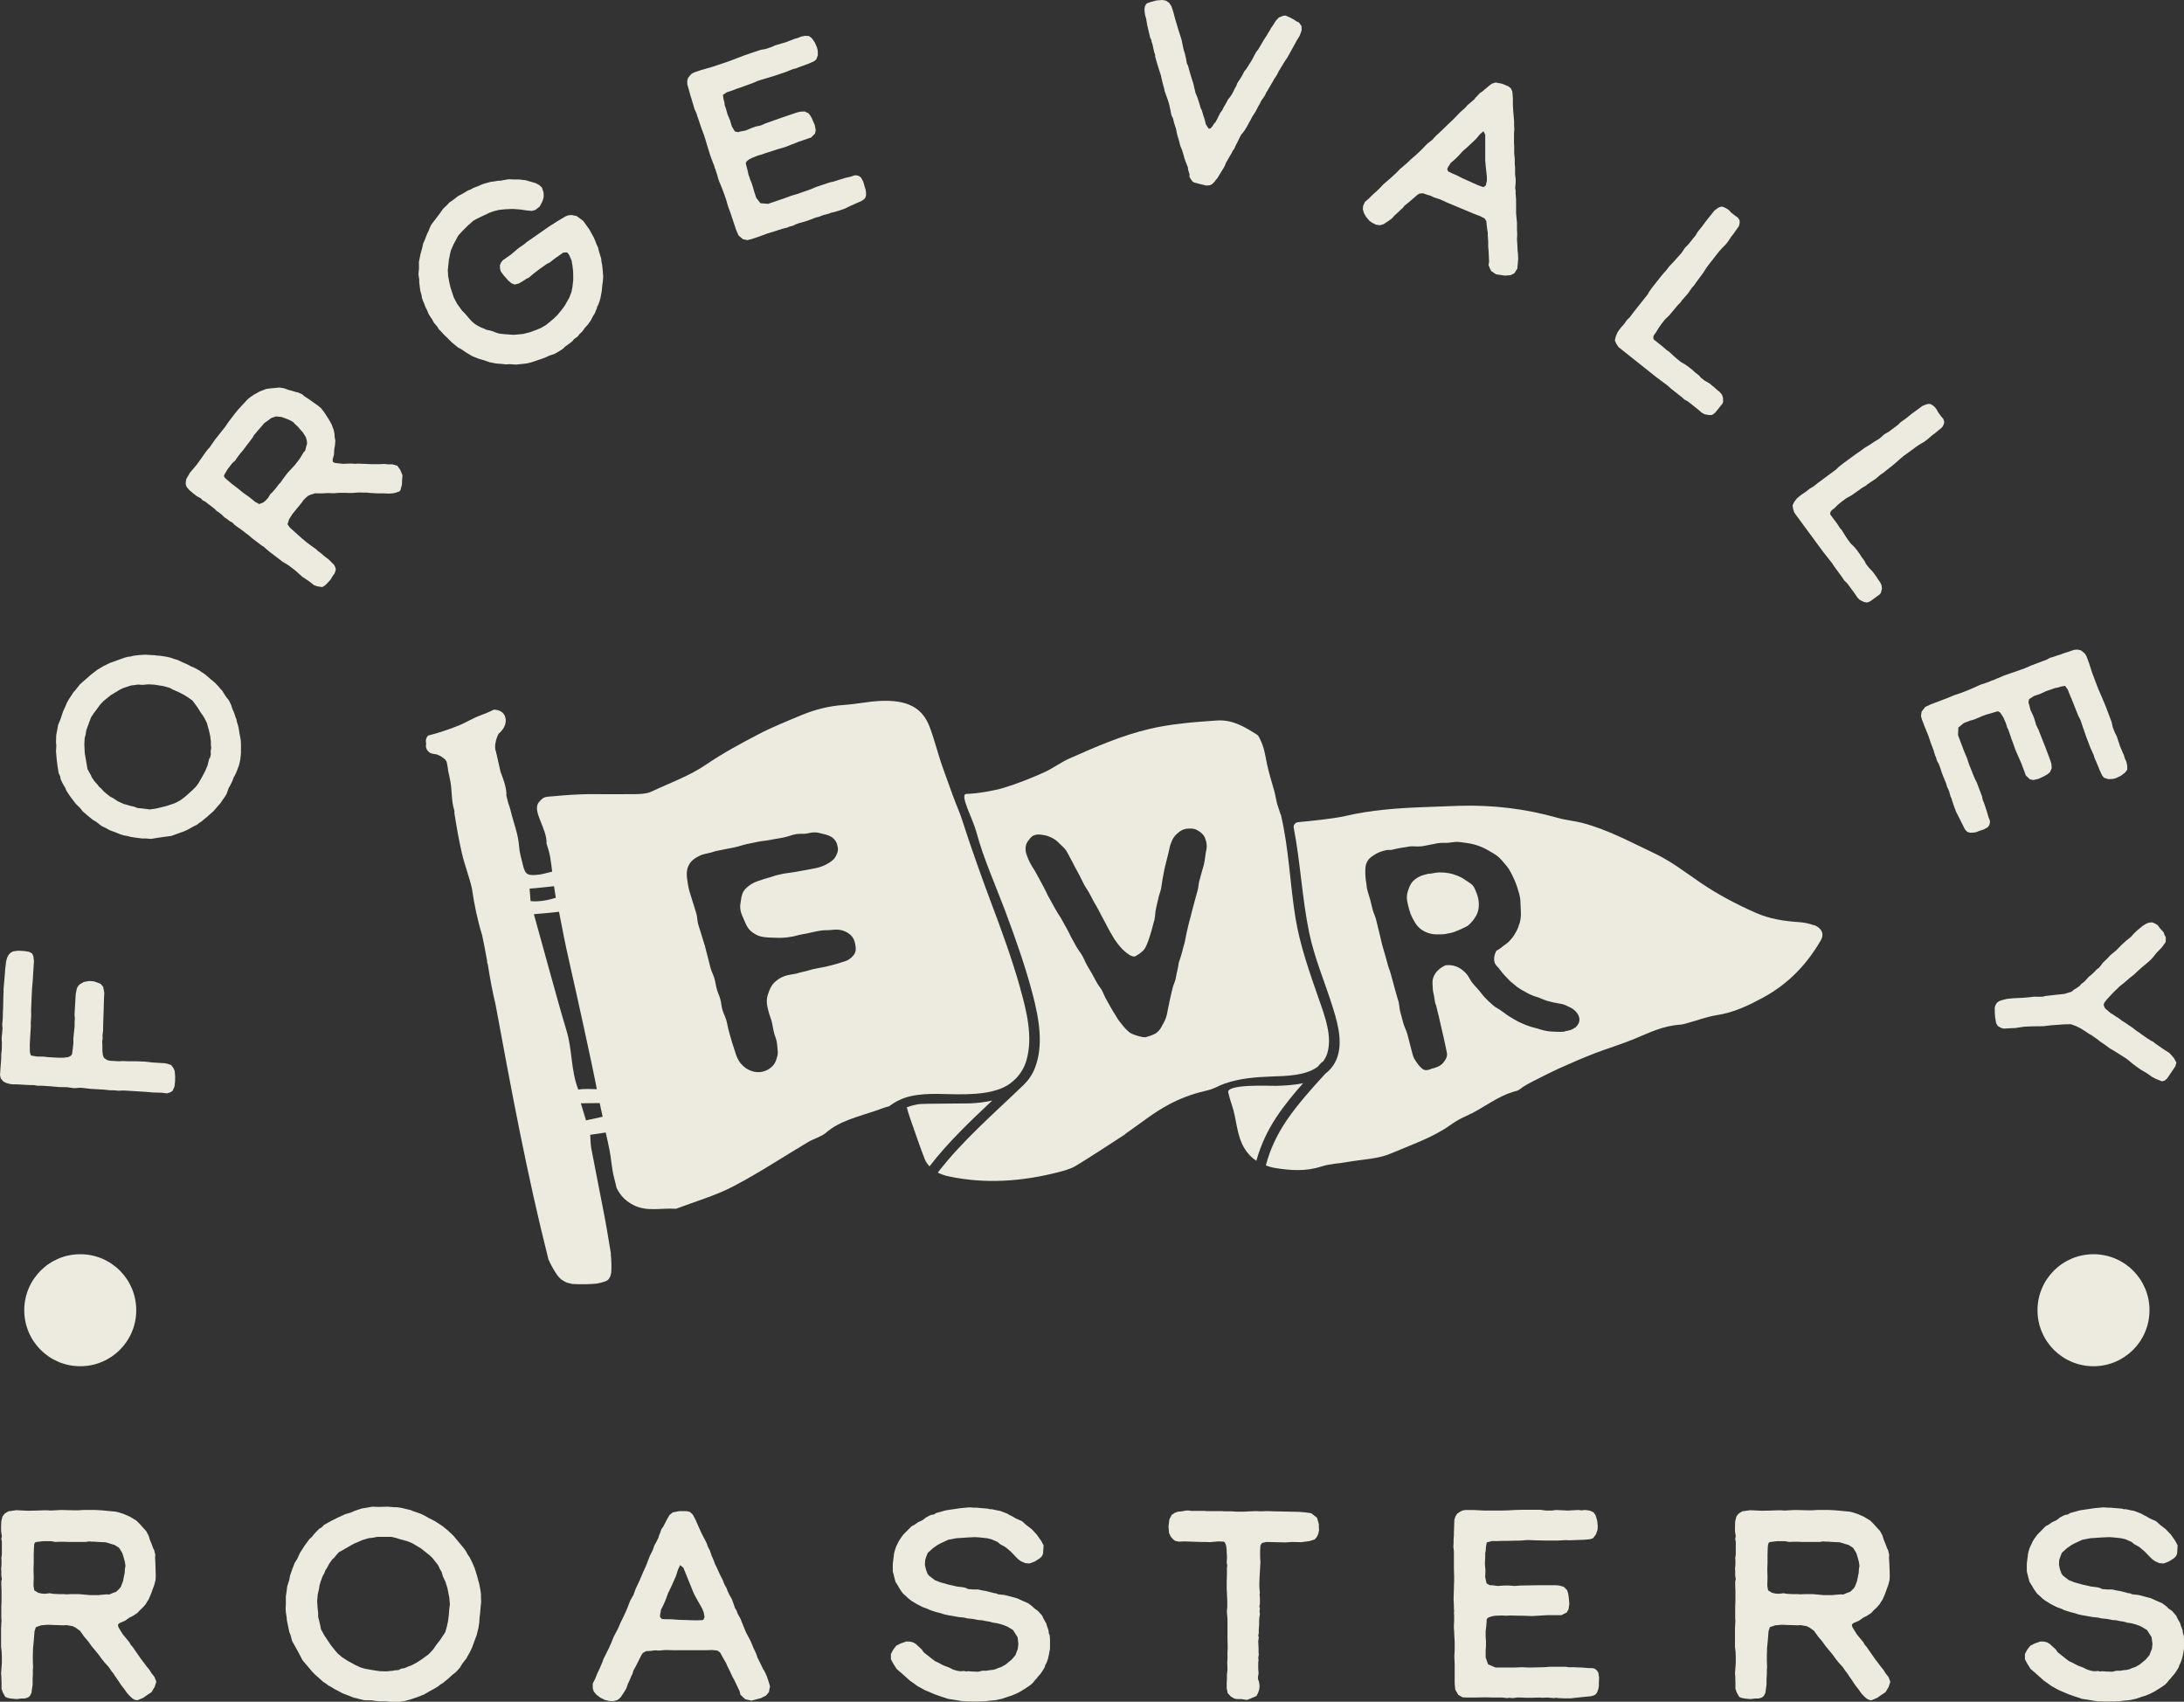 <svg viewBox="0 0 198.12 154.35" version="1.1" xmlns="http://www.w3.org/2000/svg" id="Layer_1">
  
  <rect x="0" y="0" width="198.12" height="154.35" fill="#333333" stroke="none"/>
  
  <defs>
    <style>
      .st0 {
        fill: #edebe0;
      }
    </style>
  </defs>
  <polygon points="15.83 98.55 15.65 98.95 15.46 99.07 15.16 99.17 14.64 99.11 13.88 99.09 13.18 99.03 11.21 98.91 10.73 98.93 10.3 98.89 9.99 98.89 9.42 98.83 8.2 98.76 7.33 98.66 6.71 98.7 6.08 98.61 5.38 98.6 4.59 98.53 3.85 98.48 3.39 98.48 3.08 98.42 2.74 98.42 1.49 98.35 1.13 98.35 .86 98.31 .57 98.23 .31 98.1 .07 97.81 0 97.51 .04 96.95 .11 96 .11 95.71 .16 95.19 .17 94.62 .15 94.14 .2 93.65 .23 93.24 .2 92.92 .25 92.4 .26 91.9 .28 91.52 .31 90.23 .33 89.89 .32 89.75 .44 88.36 .47 87.9 .56 87.18 .65 86.85 .8 86.58 .97 86.41 1.2 86.29 1.66 86.23 2.2 86.26 2.63 86.33 2.91 86.48 3.03 86.74 3.08 87.19 2.96 89.07 2.91 89.63 2.88 90.2 2.82 91.62 2.83 92.12 2.79 92.8 2.8 93.05 2.7 94.72 2.71 95.43 2.8 95.73 3.34 95.83 4 95.84 4.27 95.88 5.31 95.94 5.74 95.94 6.2 95.88 6.43 95.76 6.53 95.63 6.6 95.15 6.66 94.57 6.65 94.23 6.77 93.06 6.77 92.67 6.79 92.33 6.76 92.06 6.87 90.14 6.97 89.67 7.05 89.49 7.21 89.3 7.59 89.07 8.07 88.98 8.52 89.01 9.12 89.23 9.36 89.51 9.46 90.04 9.43 90.63 9.42 91.06 9.36 92.87 9.35 93.5 9.3 93.88 9.31 94.2 9.27 94.49 9.29 94.88 9.29 95.33 9.33 95.7 9.43 95.95 9.72 96.15 9.96 96.21 10.75 96.26 11.18 96.24 11.61 96.26 11.86 96.26 12.41 96.26 13.15 96.29 13.85 96.37 14.98 96.44 15.23 96.5 15.52 96.6 15.73 96.87 15.85 97.15 15.89 97.65 15.88 98.1 15.83 98.55" class="st0"></polygon>
  <path d="M21.23,70.42l-.13.36-.14.31-.22.4-.19.53-.22.35-.14.19-.16.25-.29.33-.38.44-.39.34-.18.17-.23.18-.25.22-.22.14-.2.16-.39.2-.45.25-.32.15-1.19.43-.68.09-.56.08-.59.1-.51-.04h-.32s-.55-.07-.55-.07l-.46-.07-.26-.07-.38-.07-.31-.09-.35-.15-.62-.23-.38-.21-.37-.18-.47-.37-.32-.19-.43-.35-.48-.41-.23-.3-.39-.38-.49-.64-.36-.54-.11-.28-.14-.22-.16-.3-.13-.29-.02-.2-.15-.32-.11-.69-.07-.6-.06-.7.03-.49-.03-.32.02-.64.11-.56.06-.36.21-.5.25-.75.23-.5.09-.23.2-.36.26-.39.16-.25.15-.16.22-.28.21-.26.26-.24.32-.27.4-.36.6-.46.53-.32.59-.29.83-.3.53-.19.27-.07.3-.04.27-.07.45-.05.57-.04.47.03.38.02.21.03.31.02.57.09.36.08.3.11.35.1.35.17.54.24.32.17.33.14.4.22.23.16.33.22.44.38.41.34.33.34.2.24.17.18.15.25.14.22.15.2.12.14.1.18.15.32.11.35.12.26.07.2.08.25.09.22.05.26.07.2.08.32.08.51.11.57.02.42v.77s-.06.59-.06.59l-.1.47-.23.62-.22.47ZM19.03,68.79l.08-.28.02-.14-.02-.13v-.1s.05-.29.05-.29l-.03-.32v-.29s-.06-.48-.06-.48l-.12-.53-.2-.7-.23-.44-.09-.15-.19-.26-.29-.47-.48-.66-.42-.3-.37-.23-.45-.23-.56-.25-.28-.15-.57-.16-.82-.13-.54-.03-.52.05-.4-.03-.28.04-.4.05-.41.14-.25.08-.32.15-.84.51-.65.53-.32.34-.29.4-.11.15-.19.25-.22.33-.43,1.17-.05.34-.1.4-.03.54.04.81.25,1.44.16.3.15.25.06.17.27.39.29.32.11.16.2.17.22.25.29.25.3.23.28.15.43.28.52.24.26.07.3.09.36.08.32.12.11.02.26.02.41.05.34.05.56-.08.95-.23.66-.22.22-.09.42-.23.43-.33.14-.12.07-.07.35-.31.38-.37.24-.32.32-.56.3-.57.21-.5.16-.64Z" class="st0"></path>
  <path d="M36.16,44.59l-.25.1-.24.05-.37.03-.47-.02h-.29s-.31,0-.31,0l-.33-.02-.36-.02-.26-.03h-.29s-.44-.01-.44-.01l-.54.04h-.4s-.36-.01-.36-.01h-.47s-.53.04-.53.04l-.47-.02-.56.03h-.39s-.23-.01-.23-.01l-.19.06-.26.08-.23.11-.19.17-.21.21-.11.17-.89,1.09-.29.46-.15.46.22.31.46.41.39.35.2.18.45.38.36.27.52.37.13.13.34.26.29.25.38.29.23.23.26.26.11.23.04.17-.03.15-.08.22-.16.22-.21.35-.34.37-.19.17-.21.13-.41-.06-.32-.1-.43-.33-.45-.31-.19-.12-.66-.59-.43-.33-.37-.26-.32-.18-1.22-.93-.33-.28-.2-.18-.16-.09-.83-.63-.33-.28-.7-.54-.39-.27-.25-.19-.15-.17-.24-.13-.36-.27-.14-.08-.09-.1-.17-.16-.32-.25-.09-.04-.24-.24-.86-.66-.21-.1-.15-.17-.38-.21-.32-.25-.35-.29-.25-.3-.08-.23v-.18s.04-.28.04-.28l.33-.58.64-.76.46-.64.3-.43.22-.29.17-.18.22-.32.3-.43.72-.9.18-.23.24-.36.63-.83.33-.4.83-.9.22-.18.35-.24.5-.28.61-.24.44-.06.27-.02.49-.05.43.07.36.13.4.11.32.1.2.04.19.09.17.07.2.18.25.16.45.31.57.41.26.22.11.15.16.2.14.22.26.4.28.5.08.23.1.25.07.36.02.3.06.33-.04.46-.06.3-.02.47-.13.5.03.19.1.05.09.04.26.03.48.05.5-.02h.35s.23.02.23.02l.27-.02,1.19.05h.4s.45,0,.45,0l.35-.02.34.04h.4s.42.12.42.12l.1.13.18.25.2.49-.03.38-.02.47-.14.52-.17.15ZM27.2,41.59l.11-.18.13-.21.09-.16.16-.17.05-.22.04-.17.07-.2v-.18s-.04-.22-.04-.22l-.06-.22-.27-.43-.32-.36-.13-.16-.25-.23-.19-.2-.3-.17-.39-.16-.36-.13-.51-.05-.43.15-.26.2-.37.26-.28.33-.22.26-.14.15-.12.16-.17.18-.13.24-.92,1.21-.21.24-.22.29-.23.34-.26.23-.43.56-.28.47-.05.14.08.15.22.2.45.38.58.44.4.33.59.42.53.43.36.19.37-.15.23-.19.2-.22.21-.35.19-.17.32-.38.29-.38.1-.09.29-.41.37-.49.65-.7.47-.61Z" class="st0"></path>
  <polygon points="50.64 31.91 50.28 32.11 49.85 32.25 49.41 32.45 49.19 32.53 48.83 32.65 48.21 32.86 47.75 32.97 46.82 33.07 46.25 33.03 45.87 33.05 45.54 33.01 44.98 32.97 44.43 32.86 43.98 32.7 43.43 32.54 42.85 32.31 42.28 31.97 41.84 31.67 41.57 31.53 41.33 31.34 40.97 31.04 40.71 30.78 40.53 30.6 40.25 30.33 39.96 30.01 39.81 29.87 39.67 29.63 39.36 29.27 39.19 28.95 39.08 28.8 38.88 28.48 38.74 28.13 38.58 27.82 38.47 27.51 38.37 27.29 38.27 26.99 38.24 26.76 38.18 26.56 38.13 26.4 38.08 26.02 38.03 25.61 38.03 25.36 37.96 24.88 38.01 24.32 38 23.77 38.14 23.06 38.32 22.41 38.38 22.11 38.55 21.72 38.74 21.22 38.87 20.96 38.99 20.66 39.11 20.4 39.26 20.19 39.51 19.87 39.87 19.4 40.2 18.93 40.55 18.6 40.75 18.38 41.18 18.08 41.53 17.8 42 17.55 42.48 17.26 42.64 17.21 42.94 17.05 43.37 16.88 43.69 16.74 43.92 16.66 44.49 16.5 44.87 16.45 45.14 16.4 45.39 16.39 46.12 16.26 46.67 16.28 47.11 16.28 47.44 16.32 47.65 16.34 48.07 16.46 48.59 16.61 48.91 16.78 49.16 17.01 49.31 17.46 49.32 17.87 49.21 18.26 48.96 18.73 48.57 19.04 48.25 19.13 47.8 19.09 47.18 19 46.51 18.95 45.84 18.98 45.25 19.04 44.82 19.15 44.46 19.27 43.3 19.82 42.92 20.03 42.84 20.11 42.46 20.44 41.91 20.99 41.57 21.37 41.39 21.7 41.13 22.19 40.91 22.7 40.82 23.05 40.77 23.33 40.72 23.56 40.62 24.52 40.64 24.75 40.65 25.03 40.76 25.61 40.87 26.09 40.99 26.45 41.15 26.95 41.45 27.53 41.9 28.16 42.18 28.44 42.53 28.85 42.79 29.14 43.07 29.38 43.36 29.56 43.63 29.7 43.89 29.8 44.15 29.92 44.43 29.97 44.68 30.04 45.03 30.18 45.3 30.26 45.75 30.31 46.6 30.37 47.46 30.29 48.12 30.12 48.71 29.9 49.09 29.74 49.54 29.47 50.22 28.91 50.55 28.59 50.94 28.12 51.21 27.76 51.63 27.02 51.84 26.49 51.93 26.03 52 25.4 52 25.04 51.99 24.63 51.94 24.17 51.86 23.67 51.72 23.32 51.59 23.06 51.44 22.89 51.1 22.91 50.34 23.44 49.84 23.83 49.63 23.92 48.94 24.41 48.4 24.82 48.19 25 47.95 25.2 47.76 25.28 47.48 25.47 47.07 25.71 46.69 25.81 46.39 25.69 46.11 25.45 45.7 24.99 45.43 24.62 45.36 24.37 45.35 24.04 45.46 23.8 45.61 23.61 46.36 23.08 47.02 22.52 47.58 22.13 47.8 21.94 48.21 21.66 49.53 20.74 49.88 20.5 50.65 20.01 51.33 19.61 51.56 19.53 51.84 19.5 52.32 19.6 52.91 20.04 53.46 20.81 53.86 21.53 54.03 21.93 54.1 22.14 54.24 22.42 54.38 22.96 54.54 23.46 54.56 23.72 54.63 24.06 54.67 24.47 54.69 24.73 54.72 25.08 54.69 25.51 54.64 25.83 54.59 26.39 54.47 27.03 54.39 27.31 54.29 27.6 54.17 27.83 54.13 28 53.93 28.47 53.82 28.63 53.59 29.07 53.31 29.46 53.07 29.72 52.88 29.99 52.76 30.13 52.6 30.27 52.38 30.54 52.07 30.76 51.94 30.93 51.6 31.2 51.25 31.45 51.06 31.64 50.64 31.91" class="st0"></polygon>
  <polygon points="75.56 19.26 75.4 19.29 75.22 19.37 74.71 19.5 74.29 19.66 74 19.73 73.41 19.96 72.96 20.11 72.54 20.22 72.2 20.34 71.91 20.48 71.56 20.57 71.46 20.63 70.97 20.75 70.33 20.96 69.61 21.18 68.85 21.46 68.16 21.69 67.81 21.78 67.4 21.7 67 21.36 66.78 20.86 66.27 19.33 66.03 18.67 65.89 18.17 65.66 17.51 65.51 17.11 65.33 16.66 65.24 16.46 65.14 16.16 65.05 15.83 64.88 15.31 64.84 15.25 64.8 15.05 64.69 14.8 64.62 14.61 64.43 14.1 64.15 13.19 63.97 12.58 63.85 12.22 63.62 11.6 63.15 10.21 62.99 9.86 62.91 9.57 62.83 9.31 62.71 8.9 62.63 8.66 62.52 8.25 62.35 7.66 62.34 7.35 62.41 7.07 62.6 6.84 62.74 6.69 62.96 6.57 63.58 6.36 64.5 6.1 65.92 5.63 66.51 5.41 66.95 5.24 67.61 4.99 69.01 4.52 69.5 4.43 69.97 4.27 70.3 4.12 70.91 3.94 71.26 3.84 72.11 3.51 72.35 3.45 72.67 3.32 73.02 3.25 73.39 3.27 73.65 3.47 73.92 3.86 74.11 4.3 74.18 4.58 74.19 5.01 74.05 5.39 73.84 5.56 73.36 5.77 72.6 6.05 72.15 6.22 71.95 6.26 71.28 6.53 70.27 6.87 69.45 7.12 68.95 7.27 68.73 7.34 68.32 7.52 67.19 7.93 66.8 8.06 66.34 8.24 65.93 8.37 65.58 8.61 65.63 8.97 65.73 9.35 65.73 9.51 65.86 9.88 66 10.38 66.22 10.9 66.39 11.47 66.66 11.92 66.97 11.99 67.14 11.93 67.63 11.84 68.18 11.61 68.54 11.48 69.01 11.38 69.47 11.18 71.09 10.61 72.27 10.21 72.6 10.13 73 10.11 73.35 10.28 73.51 10.49 73.63 10.69 73.7 10.86 73.91 11.34 74 11.81 73.93 12.12 73.58 12.47 72.44 12.86 71.22 13.34 70.52 13.54 70.29 13.62 69.4 13.9 69.15 14 68.75 14.11 68.25 14.31 68 14.43 67.75 14.61 67.65 14.79 67.72 15.1 67.81 15.43 67.89 15.81 68.05 16.28 68.18 16.6 68.31 17 68.41 17.36 68.6 17.94 68.98 18.43 69.67 18.49 71.17 17.98 71.76 17.76 72.37 17.58 73.59 17.15 74.03 16.96 75.32 16.53 75.59 16.48 75.99 16.35 76.67 16.14 77.22 16.01 77.5 15.91 77.68 15.9 77.92 15.96 78.11 16.11 78.31 16.48 78.44 16.94 78.52 17.19 78.56 17.45 78.56 17.73 78.49 17.95 78.37 18.08 78.17 18.22 77.13 18.68 76.6 18.94 76 19.14 75.56 19.26" class="st0"></polygon>
  <polygon points="108.8 16.68 108.34 16.56 108.19 16.47 108.05 16.29 107.9 16.04 107.91 15.82 107.78 15.39 107.76 15.18 107.69 15.01 107.47 14.44 107.31 13.87 107.23 13.61 107.07 13.23 106.95 12.75 106.79 12.23 106.69 11.72 106.5 11.12 106.41 10.75 106.26 10.43 106.18 10.01 106.12 9.75 106.08 9.54 105.97 9.16 105.65 8.26 105.61 8.05 105.51 7.69 105.44 7.41 105.35 7.03 105.32 6.87 105.19 6.47 104.98 5.8 104.85 5.35 104.79 5.14 104.79 4.98 104.7 4.72 104.63 4.41 104.54 3.99 104.46 3.77 104.45 3.64 104.34 3.42 104.21 2.88 104.06 2.24 103.97 1.68 103.87 1.35 103.84 1.12 103.82 .84 103.86 .57 103.97 .38 104.05 .3 104.39 .18 104.91 .04 105.46 0 105.77 .06 106.06 .26 106.26 .56 106.34 .79 106.44 1.1 106.59 1.67 106.85 2.55 107.19 3.62 107.29 4.13 107.39 4.58 107.46 4.77 107.58 5.26 107.67 5.77 107.77 5.95 107.83 6.18 107.95 6.61 108.1 7.11 108.25 7.56 108.32 7.89 108.38 8.12 108.45 8.43 108.63 8.86 108.81 9.43 108.92 9.81 109.03 10.03 109.14 10.41 109.29 10.88 109.39 11.28 109.55 11.53 109.66 11.68 109.8 11.65 109.96 11.49 110.1 11.26 110.27 11.07 110.45 10.73 110.69 10.24 110.88 9.99 110.98 9.77 111.18 9.43 111.33 9.16 111.39 9.03 111.55 8.84 111.75 8.55 111.9 8.27 112.02 8.01 112.14 7.82 112.24 7.54 112.52 7.12 112.72 6.78 112.87 6.48 113.06 6.25 113.23 5.98 113.38 5.74 113.55 5.47 113.7 5.19 113.79 5.02 113.94 4.74 114.16 4.45 114.36 4.11 114.62 3.66 114.91 3.22 115.08 2.92 115.19 2.76 115.29 2.56 115.48 2.29 115.73 1.89 116.02 1.58 116.41 1.43 116.62 1.41 116.98 1.57 117.33 1.75 117.68 1.98 117.82 2.02 118.07 2.37 118.07 2.75 118.03 2.89 117.89 3.26 117.63 3.68 117.48 3.96 117.07 4.7 116.8 5.19 116.57 5.53 116.18 6.16 116 6.46 115.85 6.76 115.71 6.99 115.6 7.14 115.5 7.33 115.21 7.82 114.96 8.25 114.87 8.39 114.74 8.67 114.58 8.9 114.46 9.07 114.35 9.26 114.28 9.41 114.14 9.65 113.9 10.12 113.65 10.5 113.5 10.77 113.4 10.97 113.32 11.09 113.23 11.27 113.08 11.54 112.88 11.86 112.55 12.28 112.25 12.9 112.06 13.26 111.99 13.46 111.83 13.67 111.73 13.88 111.59 14.11 111.42 14.41 111.21 14.77 111.11 15.03 110.99 15.25 110.74 15.65 110.45 16.14 110.26 16.36 110.17 16.49 109.97 16.69 109.77 16.8 109.42 16.83 108.8 16.68" class="st0"></polygon>
  <path d="M124.48,20.21l-.25-.18-.3-.35-.2-.35-.1-.34.02-.29.16-.38.35-.3.26-.26.2-.19.23-.2.37-.36.26-.28.73-.63.4-.37.39-.4.6-.51.41-.39.27-.23.28-.25.31-.29.61-.63.43-.33.36-.39.55-.51.65-.63.36-.34.64-.66.43-.38.24-.27.33-.28.27-.23.11-.15.17-.17.23-.25.23-.15.23-.2.22-.18.15-.13.25-.19.34-.11.57.11.57.23.24.18.14.3.03.33.02.3v.57s.03.55.03.55l.08.94v.39s.02.33.02.33l-.03.43v.45s0,.33,0,.33l.02.35v.62s.05.55.05.55v.44s.03.31.03.31v.27s0,.37,0,.37l.05.41v.39s-.04.41-.04.41l.04.26v.32s.04.46.04.46v.49s0,.76,0,.76l.08.87v.59l.02.37v.22s-.02.31-.02.31l.04.61.02.48.03.21.02.48-.04.5-.04.4-.27.42-.34.17-.51.04-.81-.12-.44-.3-.12-.24-.12-.3.05-.3-.02-.48-.03-.58-.03-.28v-.5s-.04-.58-.04-.58v-.22s-.05-.31-.05-.31l-.05-.41-.03-.33-.15-.23-.4-.21-.53-.2-2.44-1.02-.68-.31-.56-.18-.28-.14-.37-.11-.34-.12-.33.03-.2.14-.77.66-.36.29-.16.2-.19.17-.25.24-.32.29-.24.27-.35.25-.41.27-.31.09-.37-.05-.34-.17ZM134.53,16.95h.03s.07,0,.07,0l.16-.15.09-.4v-.37s-.11-1.01-.11-1.01l-.04-.48v-.78s0-.47,0-.47v-.44s0-.64,0-.64l-.16-.31-.31.27-.38.45-.69.65-.51.45-.4.44-.32.31-.38.33-.09.16-.12.17-.09.21.09.21.35.17.38.16.57.29,1.38.62.49.18Z" class="st0"></path>
  <polygon points="146.62 31.18 146.49 30.87 146.57 30.53 146.73 30.14 147.01 29.75 147.34 29.38 147.6 29.01 147.85 28.77 148.2 28.3 149.48 26.69 149.6 26.46 149.89 26.06 150.76 24.96 151.18 24.48 151.44 24.14 151.79 23.78 152.12 23.41 152.52 22.97 152.85 22.48 153.18 22.14 153.83 21.33 153.99 21.05 154.4 20.54 154.74 20.08 155.51 19.11 155.81 18.88 155.96 18.8 156.15 18.74 156.33 18.77 156.58 18.89 156.83 19.05 157.03 19.27 157.37 19.54 157.66 19.75 157.8 19.97 157.82 20.16 157.78 20.39 157.72 20.55 157.51 20.84 157.25 21.21 157.04 21.48 156.76 21.9 156.54 22.18 156.22 22.5 155.96 22.79 155.08 23.91 154.78 24.31 154.55 24.68 154.31 25.01 153.91 25.55 153.62 25.96 153.5 26.07 153.36 26.28 153.11 26.63 152.83 26.95 152.7 27.11 152.56 27.25 152.48 27.39 152.16 27.72 151.9 28.04 151.41 28.62 151.04 28.97 150.72 29.38 150.5 29.69 150.21 30.16 150.1 30.3 149.99 30.48 149.98 30.7 150.04 30.81 150.82 31.43 151.2 31.76 151.37 31.87 151.54 32.02 151.81 32.27 152.15 32.57 152.52 32.86 152.84 33.04 153.19 33.29 153.51 33.54 153.76 33.77 154.12 34.05 154.3 34.26 154.62 34.51 155.09 34.79 155.51 35.13 155.76 35.36 156.01 35.56 156.2 35.79 156.3 36.07 156.31 36.46 156.25 36.61 155.61 37.41 155.43 37.56 155.28 37.64 155.04 37.65 154.62 37.57 154.34 37.41 154.05 37.15 153.13 36.42 152.79 36.23 152.57 36.03 151.56 35.23 151.31 35 150.24 34.2 146.82 31.48 146.62 31.18" class="st0"></polygon>
  <polygon points="162.66 46.16 162.61 45.83 162.77 45.51 163.03 45.18 163.4 44.88 163.82 44.6 164.17 44.32 164.47 44.15 164.93 43.79 166.59 42.56 166.76 42.38 167.15 42.07 168.28 41.24 168.8 40.88 169.15 40.62 169.57 40.37 169.99 40.09 170.49 39.78 170.94 39.39 171.35 39.15 172.18 38.53 172.41 38.3 172.94 37.92 173.38 37.56 174.39 36.82 174.73 36.68 174.9 36.64 175.09 36.64 175.26 36.72 175.48 36.89 175.67 37.12 175.81 37.38 176.06 37.73 176.29 38 176.37 38.26 176.34 38.45 176.24 38.66 176.14 38.79 175.86 39.02 175.51 39.31 175.24 39.51 174.86 39.84 174.57 40.06 174.18 40.29 173.86 40.5 172.71 41.34 172.32 41.66 172 41.95 171.69 42.21 171.16 42.63 170.77 42.94 170.63 43.02 170.44 43.18 170.11 43.46 169.75 43.69 169.58 43.81 169.41 43.92 169.29 44.03 168.9 44.26 168.57 44.5 167.94 44.94 167.5 45.18 167.08 45.49 166.78 45.73 166.39 46.11 166.24 46.22 166.09 46.36 166.02 46.57 166.05 46.69 166.65 47.49 166.92 47.91 167.06 48.06 167.18 48.25 167.37 48.56 167.62 48.94 167.91 49.32 168.17 49.57 168.45 49.9 168.69 50.23 168.87 50.52 169.14 50.88 169.26 51.13 169.51 51.46 169.88 51.85 170.2 52.29 170.39 52.58 170.57 52.83 170.69 53.11 170.72 53.4 170.62 53.78 170.52 53.91 169.7 54.51 169.5 54.61 169.33 54.65 169.09 54.6 168.7 54.41 168.48 54.18 168.27 53.86 167.57 52.91 167.29 52.64 167.13 52.39 166.37 51.35 166.18 51.06 165.36 50.02 162.77 46.5 162.66 46.16" class="st0"></polygon>
  <polygon points="177.08 72.6 177.04 72.44 176.95 72.26 176.81 71.76 176.62 71.34 176.54 71.06 176.3 70.47 176.13 70.03 176 69.62 175.87 69.28 175.71 69 175.61 68.65 175.55 68.55 175.41 68.07 175.17 67.44 174.93 66.73 174.62 65.97 174.36 65.3 174.26 64.95 174.32 64.54 174.65 64.12 175.14 63.89 176.64 63.32 177.29 63.05 177.78 62.89 178.44 62.64 178.84 62.47 179.27 62.28 179.48 62.18 179.77 62.06 180.1 61.96 180.61 61.77 180.66 61.73 180.86 61.68 181.11 61.56 181.3 61.49 181.8 61.27 182.7 60.96 183.3 60.75 183.66 60.62 184.26 60.36 185.64 59.84 185.98 59.66 186.27 59.58 186.52 59.49 186.93 59.36 187.16 59.27 187.57 59.14 188.15 58.94 188.46 58.92 188.75 58.98 188.99 59.16 189.14 59.3 189.27 59.51 189.5 60.13 189.79 61.03 190.32 62.43 190.57 63.01 190.76 63.45 191.03 64.1 191.55 65.48 191.66 65.97 191.84 66.43 192.01 66.76 192.21 67.36 192.32 67.7 192.68 68.53 192.75 68.78 192.89 69.08 192.97 69.44 192.97 69.81 192.78 70.07 192.4 70.36 191.97 70.57 191.69 70.65 191.26 70.67 190.88 70.55 190.7 70.35 190.48 69.88 190.17 69.12 189.98 68.69 189.93 68.49 189.63 67.83 189.25 66.83 188.97 66.02 188.8 65.52 188.73 65.31 188.52 64.9 188.08 63.79 187.93 63.41 187.73 62.95 187.58 62.55 187.33 62.21 186.97 62.27 186.6 62.38 186.44 62.4 186.08 62.53 185.58 62.7 185.07 62.94 184.51 63.13 184.06 63.42 184.01 63.73 184.07 63.9 184.19 64.39 184.44 64.92 184.57 65.28 184.7 65.74 184.92 66.19 185.55 67.79 185.99 68.96 186.09 69.28 186.12 69.68 185.96 70.04 185.76 70.21 185.56 70.33 185.4 70.42 184.93 70.64 184.46 70.75 184.15 70.69 183.78 70.35 183.36 69.23 182.83 68.02 182.59 67.34 182.5 67.11 182.2 66.23 182.08 65.98 181.96 65.59 181.74 65.09 181.6 64.86 181.42 64.61 181.23 64.51 180.93 64.6 180.6 64.7 180.23 64.8 179.76 64.97 179.45 65.11 179.05 65.27 178.7 65.37 178.13 65.59 177.65 65.99 177.62 66.68 178.18 68.16 178.43 68.75 178.63 69.35 179.11 70.55 179.32 70.97 179.8 72.24 179.85 72.52 180.01 72.92 180.23 73.58 180.39 74.13 180.5 74.4 180.52 74.59 180.46 74.83 180.32 75.03 179.96 75.23 179.51 75.38 179.26 75.48 179.01 75.52 178.72 75.53 178.5 75.47 178.36 75.36 178.22 75.17 177.71 74.15 177.44 73.62 177.22 73.03 177.08 72.6" class="st0"></polygon>
  <polygon points="180.95 91.41 180.98 91.27 181.04 91.13 181.16 90.94 181.35 90.81 181.55 90.73 181.82 90.66 182.06 90.6 182.69 90.54 183.55 90.5 184.1 90.45 184.52 90.4 184.98 90.41 185.32 90.4 185.54 90.34 186.24 90.26 187.27 90.15 187.92 89.95 188.13 89.77 188.32 89.66 188.65 89.43 188.81 89.24 189.09 89.03 189.38 88.71 189.51 88.57 189.72 88.41 190.02 88.12 190.21 87.92 190.42 87.77 190.63 87.5 190.77 87.31 191.11 86.99 191.46 86.62 191.74 86.39 191.98 86.19 192.46 85.7 192.9 85.3 193.29 84.99 193.6 84.65 193.94 84.33 194.11 84.2 194.37 83.98 194.71 83.77 194.96 83.68 195.25 83.66 195.53 83.79 195.75 83.93 195.9 84.15 196.28 84.57 196.34 84.77 196.47 85.01 196.46 85.44 196.11 85.93 195.63 86.42 195.28 86.86 195.07 87.08 194.71 87.4 194.37 87.68 193.92 88.08 193.58 88.4 193.14 88.75 192.88 88.98 192.58 89.23 192.26 89.48 192.18 89.56 192.12 89.63 191.9 89.83 191.63 90.1 191.4 90.35 191.13 90.64 190.9 90.93 190.83 91.14 190.89 91.32 190.97 91.47 191.46 91.89 191.67 92.01 191.89 92.17 192.13 92.31 192.29 92.43 192.49 92.58 192.75 92.74 193.04 92.94 193.28 93.1 193.5 93.25 193.62 93.35 193.83 93.51 194.12 93.7 194.27 93.82 194.51 93.98 194.77 94.17 194.94 94.27 195.11 94.39 195.25 94.45 195.32 94.49 195.52 94.65 195.78 94.83 195.97 94.96 196.19 95.12 196.53 95.34 196.76 95.48 196.91 95.63 197.21 95.97 197.43 96.38 197.34 96.71 196.61 97.79 196.38 98.01 196.13 98.08 195.59 97.87 195.21 97.67 194.76 97.35 194.25 97.05 193.94 96.84 193.48 96.5 192.95 96.06 192.61 95.84 191.9 95.39 191.39 95.09 190.93 94.75 190.5 94.46 190.28 94.28 189.92 94.03 189.73 93.89 189.57 93.81 189.21 93.57 188.75 93.28 188.33 93.07 187.86 92.9 187.22 92.91 186.03 93 185.35 93.08 184.4 93.09 183.65 93.12 182.84 93.24 182.07 93.28 181.76 93.3 181.52 93.23 181.24 93.07 181.08 92.81 180.99 92.29 180.96 91.89 180.95 91.41" class="st0"></polygon>
  <path d="M2.2,118.84c0-2.8,2.27-5.08,5.08-5.08s5.08,2.27,5.08,5.08-2.27,5.08-5.08,5.08-5.08-2.27-5.08-5.08" class="st0"></path>
  <path d="M184.83,118.84c0-2.8,2.27-5.08,5.08-5.08s5.08,2.27,5.08,5.08-2.27,5.08-5.08,5.08-5.08-2.27-5.08-5.08" class="st0"></path>
  <path d="M12.24,154.19l-.24-.15-.19-.17-.27-.29-.29-.41-.19-.24-.19-.27-.19-.29-.22-.31-.15-.24-.19-.24-.26-.38-.39-.43-.27-.34-.22-.31-.31-.38-.36-.43-.29-.41-.39-.46-.24-.34-.14-.19-.17-.12-.24-.17-.24-.12-.27-.05-.31-.05-.22.02-1.49-.05-.58.05-.48.17-.12.38-.05.65-.05.55-.03.29-.02.63v.48l.02.67-.02.19v.46l-.02.41v.51l-.05.34-.05.39-.12.24-.12.14-.15.07-.24.07h-.29l-.43.05-.53-.05-.26-.05-.24-.1-.22-.39-.12-.34v-.58l-.02-.58-.02-.24.07-.94v-.58l-.02-.48-.05-.39v-1.64l.02-.46.02-.29-.02-.19v-1.11l.02-.46v-.94l-.02-.51v-.34l.05-.24-.05-.29v-.48l-.02-.17.02-.15.02-.24v-.43l-.02-.1.05-.36v-1.16l-.05-.24.05-.24-.07-.46v-.43l.02-.48.1-.41.15-.22.14-.12.26-.15.7-.1,1.06.05.84-.02.56-.02h.38l.27.02.41-.02.55-.03,1.23.03h.31l.46-.03h1.11l.55.03,1.3.12.29.07.43.14.55.24.6.36.34.34.19.22.36.39.22.41.12.39.17.41.12.34.1.19.05.22.05.19-.02.29.02.32.02.58.02.75-.02.36-.05.19-.07.27-.1.26-.17.48-.24.56-.14.21-.14.24-.26.29-.24.22-.24.26-.41.27-.29.14-.41.29-.51.22-.14.14.02.12.02.1.14.24.27.43.34.41.24.29.12.22.19.22.72,1.04.26.34.29.39.24.29.19.31.27.34.17.43-.05.17-.1.31-.29.48-.34.22-.41.29-.53.22-.24-.05ZM8.99,144.67l.22-.02.27-.02.19-.02.24.02.22-.1.17-.07.22-.07.14-.12.17-.17.14-.19.19-.5.1-.51.05-.22.02-.36.05-.29-.05-.36-.12-.43-.12-.39-.29-.46-.41-.26-.34-.1-.46-.14-.46-.02-.36-.02-.22-.02h-.22l-.26-.02-.29.05h-1.61l-.34-.02h-.39l-.43.02-.36-.07h-.75l-.58.07-.15.05-.07.17-.02.31-.02.62v.77l-.02.55.02.77-.02.72.07.43.36.22.31.07.31.02.43-.05.27.05.53.03h.51l.14.02.53-.02h.65l1.01.09h.82Z" class="st0"></path>
  <path d="M34.92,154.31h-.41l-.36-.02-.48-.07h-.6l-.43-.1-.24-.07-.31-.07-.43-.17-.58-.22-.48-.26-.24-.12-.27-.17-.31-.17-.22-.17-.24-.15-.34-.31-.41-.36-.26-.27-.87-1.03-.34-.65-.29-.53-.31-.55-.14-.53-.12-.31-.12-.58-.1-.48-.02-.29-.07-.41-.02-.34.02-.41v-.7l.07-.46.05-.44.19-.6.07-.39.19-.55.24-.62.22-.34.24-.53.46-.72.41-.55.24-.22.17-.22.24-.26.24-.24.19-.1.26-.26.65-.36.58-.29.68-.31.51-.15.31-.14.65-.22.6-.1.39-.07.58.02.84-.02.58.05h.27l.43.07.48.12.31.07.22.1.36.12.34.12.34.17.39.22.51.26.67.43.51.41.51.48.6.72.38.46.17.24.15.29.17.24.22.43.24.55.15.48.12.39.05.22.09.31.12.6.05.38v.34l.02.39-.05.41-.05.63-.05.38-.02.39-.07.48-.07.29-.1.41-.22.58-.19.53-.22.46-.17.29-.12.24-.19.24-.17.22-.14.22-.1.17-.15.17-.26.27-.31.24-.22.21-.17.15-.22.17-.19.17-.24.14-.17.14-.29.19-.48.26-.53.31-.41.17-.27.1-.5.17-.6.17-.51.07h-.7l-.55-.05ZM35.73,151.51l.31-.02.14-.02.12-.07.1-.05.31-.05.31-.14.29-.1.46-.24.48-.31.63-.46.36-.38.12-.15.19-.29.36-.46.48-.72.15-.53.1-.46.07-.53.05-.65.05-.34-.05-.62-.17-.87-.17-.55-.24-.51-.12-.41-.15-.26-.19-.39-.29-.36-.17-.22-.26-.26-.82-.65-.77-.46-.46-.19-.51-.14-.19-.05-.31-.1-.41-.1h-1.32l-.36.07-.43.05-.55.17-.79.34-1.35.77-.24.27-.19.24-.15.12-.29.41-.22.41-.12.17-.1.27-.17.31-.14.39-.12.38-.05.34-.12.53-.05.6.02.29.02.34.05.39v.36l.02.12.07.26.1.43.07.36.29.53.58.87.46.58.17.19.39.34.48.31.17.1.1.05.43.24.51.24.41.12.67.12.67.1.58.02.7-.07Z" class="st0"></path>
  <path d="M55.18,154.26l-.31-.07-.43-.22-.34-.26-.24-.29-.09-.29v-.43l.22-.43.14-.36.12-.27.14-.29.22-.51.14-.38.46-.92.24-.53.22-.55.39-.74.24-.56.17-.34.17-.36.19-.41.34-.87.29-.51.19-.53.34-.72.38-.89.22-.48.36-.92.27-.55.12-.36.22-.41.17-.34.05-.19.1-.24.12-.34.17-.24.15-.29.14-.27.1-.19.17-.29.29-.24.6-.12h.65l.31.07.26.24.17.31.14.29.24.55.24.53.46.89.14.38.17.32.14.43.19.43.12.34.17.34.27.6.27.53.17.43.17.29.1.27.17.36.22.39.14.38.14.41.14.24.12.31.24.43.19.48.31.75.43.82.24.58.17.36.1.22.1.31.29.58.22.46.12.19.22.46.17.51.12.41-.1.53-.26.31-.48.24-.84.22-.55-.12-.22-.19-.24-.24-.07-.31-.22-.46-.26-.55-.15-.26-.22-.48-.27-.55-.09-.22-.17-.29-.22-.39-.17-.31-.24-.17-.48-.05-.6.02h-2.82l-.79-.02-.63.05-.34-.02-.41.05-.39.02-.31.17-.14.22-.48.96-.24.43-.07.27-.12.24-.14.34-.19.41-.12.36-.24.39-.29.43-.27.22-.38.1-.41-.02ZM63.73,146.94l.02-.02.07-.02.09-.22-.07-.43-.15-.36-.53-.94-.24-.46-.31-.77-.19-.46-.17-.43-.26-.63-.29-.24-.19.39-.19.6-.41.92-.31.65-.22.6-.19.43-.24.48-.02.19-.05.22v.24l.17.17.41.02h.43l.67.05,1.61.05.55-.02Z" class="st0"></path>
  <polygon points="87.37 154.31 87.06 154.26 86.65 154.19 86 154.09 85.28 153.85 84.8 153.68 83.88 153.29 83.23 152.93 82.94 152.72 82.53 152.43 81.86 151.83 81.33 151.37 81.04 150.91 80.82 150.5 80.82 150.02 81.04 149.61 81.3 149.27 81.71 149.06 81.95 148.98 82.19 148.89 82.51 148.89 82.82 148.96 83.06 149.1 83.64 149.63 83.74 149.8 83.83 149.9 84.53 150.45 84.82 150.67 85.08 150.79 85.57 151.05 86.1 151.25 86.48 151.44 86.82 151.54 87.06 151.58 87.25 151.58 87.44 151.56 87.66 151.61 87.81 151.58 88.17 151.61 88.75 151.63 89.11 151.54 89.47 151.54 89.76 151.49 90.07 151.46 90.33 151.39 90.53 151.3 90.84 151.2 91.25 150.96 91.78 150.52 92.12 150.12 92.19 149.92 92.33 149.56 92.38 149.1 92.31 148.5 91.9 147.85 91.42 147.56 91.15 147.44 90.79 147.32 90.45 147.23 90.09 147.18 89.73 147.08 89.4 147.03 89.08 146.96 88.75 146.94 88.24 146.84 87.73 146.79 87.47 146.72 86.96 146.67 86 146.5 85.66 146.43 85.37 146.33 84.89 146.21 84.41 146.05 84.07 145.9 83.69 145.76 83.16 145.49 82.77 145.25 82.68 145.2 82.41 144.99 82.1 144.7 81.93 144.55 81.78 144.36 81.59 144.07 81.47 143.85 81.23 143.47 80.99 142.53 80.99 141.83 81.04 141.42 81.11 140.87 81.21 140.51 81.3 140.26 81.42 140.02 81.52 139.81 81.69 139.54 81.95 139.18 82.7 138.43 82.94 138.31 83.28 138.07 83.69 137.88 84 137.64 84.27 137.49 84.48 137.4 84.7 137.37 84.94 137.23 85.81 136.99 86.26 136.92 86.82 136.84 87.08 136.8 87.4 136.77 87.93 136.72 88.41 136.75 88.63 136.75 88.79 136.77 89.64 136.84 89.78 136.89 89.97 136.89 90.21 136.94 90.43 136.99 90.72 137.04 91.35 137.28 91.59 137.42 91.8 137.52 92.12 137.71 92.72 137.98 93.06 138.29 93.59 138.7 94.04 139.18 94.45 139.76 94.67 140.17 94.62 140.89 94.57 141.04 94.48 141.2 94.28 141.37 93.85 141.64 93.39 141.81 93.01 141.78 92.62 141.61 92.38 141.44 92.12 141.18 91.71 140.75 91.37 140.46 91.15 140.29 90.74 140.07 90.48 139.85 89.92 139.61 89.54 139.52 88.89 139.45 88.46 139.42 87.81 139.45 87.23 139.49 86.75 139.52 86.02 139.66 85.33 139.98 85.04 140.14 84.65 140.41 84.17 140.84 84.02 141.2 83.93 141.49 83.9 141.93 84 142.36 84.14 142.75 84.27 142.91 84.46 143.06 84.8 143.32 85.3 143.52 86.05 143.73 86.51 143.83 86.79 143.9 87.06 143.93 87.37 143.97 87.59 144.02 87.85 144.14 88.02 144.14 88.26 144.17 88.75 144.17 89.03 144.24 89.44 144.31 89.92 144.43 90.17 144.5 90.41 144.53 90.5 144.6 91.13 144.67 92.24 144.96 92.77 145.2 93.27 145.42 93.68 145.73 93.83 145.88 94.16 146.12 94.53 146.53 94.67 146.82 94.81 147.08 94.91 147.25 94.96 147.44 95.1 147.83 95.15 148.16 95.18 148.26 95.22 148.31 95.25 148.65 95.25 149.54 95.15 150.09 95.06 150.48 94.94 150.81 94.81 151.05 94.77 151.22 94.6 151.51 94.38 151.83 94.19 152.04 94.02 152.26 93.9 152.38 93.73 152.6 93.51 152.81 93.22 153.01 92.82 153.27 92.57 153.42 92.41 153.51 92.16 153.63 91.92 153.73 91.76 153.8 91.42 153.9 90.94 154.07 90.31 154.21 89.73 154.26 89.37 154.31 88.89 154.33 87.95 154.33 87.37 154.31" class="st0"></polygon>
  <polygon points="112.63 154.11 112.22 154.11 111.98 154.07 111.64 153.87 111.52 153.73 111.37 153.58 111.28 153.13 111.28 152.62 111.3 152.26 111.3 151.9 111.35 151.44 111.33 150.84 111.35 150.38 111.35 149.87 111.37 149.47 111.35 148.53 111.35 146.84 111.3 146.26 111.3 146.07 111.33 145.81 111.33 145.18 111.3 144.53 111.28 144.12 111.28 143.47 111.3 142.7 111.3 142.19 111.33 142 111.28 141.76 111.3 141.37 111.3 141.06 111.28 140.87 111.28 140.6 111.23 140.19 111.11 139.9 111.01 139.83 110.51 139.81 109.93 139.86 109.74 139.88 109.42 139.86 108.99 139.86 107.45 139.81 106.94 139.83 106.6 139.76 106.39 139.59 106.2 139.37 106.05 139.04 106 138.46 106.08 137.81 106.29 137.4 106.58 137.21 106.87 137.11 107.21 137.08 107.59 137.01 107.88 137.01 108.07 137.04 109.28 137.04 109.4 137.06 110.8 137.06 111.11 137.08 111.66 137.08 112.19 137.11 112.84 137.11 113.42 137.08 113.88 137.06 114.36 137.08 114.94 137.06 115.57 137.08 117.88 137.13 118.45 137.18 118.94 137.25 119.47 137.66 119.64 138.24 119.64 138.55 119.66 138.77 119.59 139.11 119.51 139.3 119.42 139.45 119.25 139.64 118.79 139.78 118.05 139.88 117.23 139.86 116.6 139.9 114.87 139.86 114.48 139.95 114.34 140.17 114.31 140.67 114.31 141.23 114.34 141.69 114.31 142.17 114.29 142.58 114.26 143.08 114.24 143.66 114.24 143.9 114.26 144.19 114.29 144.46 114.26 144.62 114.29 144.94 114.29 145.47 114.24 145.71 114.29 145.9 114.26 146.17 114.29 146.43 114.24 146.7 114.22 147.06 114.22 147.39 114.19 147.78 114.19 148.12 114.14 148.36 114.19 148.5 114.14 148.86 114.17 149.51 114.17 149.87 114.19 150.09 114.14 150.36 114.17 150.57 114.14 150.79 114.14 151.39 114.17 151.78 114.12 152.09 114.12 152.31 114.19 152.48 114.24 152.72 114.26 152.98 114.22 153.27 114.12 153.56 113.98 153.83 113.81 153.9 113.37 154.09 113.11 154.19 112.63 154.11" class="st0"></polygon>
  <polygon points="141.35 154.02 141.18 153.99 140.97 154.02 140.41 153.97 139.93 153.99 139.62 153.97 138.94 153.99 138.44 153.99 137.98 153.97 137.59 153.97 137.26 154.02 136.87 153.99 136.75 154.02 136.22 153.97 135.5 153.97 134.7 153.95 133.84 153.97 133.06 153.97 132.68 153.95 132.29 153.73 132.01 153.25 131.96 152.67 131.96 150.96 131.93 150.21 131.96 149.66 131.96 148.91 131.93 148.45 131.91 147.95 131.89 147.71 131.89 147.37 131.91 147.01 131.91 146.43 131.89 146.36 131.91 146.14 131.89 145.85 131.89 145.64 131.86 145.06 131.89 144.05 131.91 143.37 131.91 142.96 131.89 142.26 131.89 140.7 131.84 140.29 131.86 139.98 131.86 139.69 131.89 139.23 131.89 138.96 131.91 138.51 131.93 137.86 132.03 137.54 132.2 137.28 132.46 137.11 132.66 137.01 132.92 136.96 133.62 136.96 134.63 137.01 136.22 137.01 136.89 136.99 137.4 136.96 138.15 136.94 139.71 136.94 140.24 137.01 140.77 137.01 141.16 136.96 141.83 136.99 142.22 137.01 143.18 136.96 143.45 136.99 143.81 136.96 144.19 137.01 144.55 137.16 144.75 137.45 144.89 137.93 144.94 138.43 144.92 138.75 144.77 139.18 144.51 139.52 144.24 139.61 143.69 139.66 142.82 139.69 142.31 139.71 142.1 139.69 141.33 139.73 140.2 139.73 139.28 139.71 138.73 139.69 138.48 139.69 138 139.73 136.73 139.76 136.29 139.76 135.76 139.78 135.31 139.78 134.87 139.9 134.8 140.29 134.77 140.7 134.73 140.87 134.73 141.28 134.7 141.83 134.75 142.43 134.73 143.06 134.85 143.61 135.14 143.78 135.33 143.78 135.86 143.85 136.49 143.81 136.89 143.81 137.4 143.85 137.93 143.81 139.76 143.78 141.09 143.78 141.45 143.81 141.86 143.93 142.15 144.22 142.24 144.48 142.29 144.72 142.31 144.91 142.36 145.47 142.29 145.97 142.12 146.26 141.64 146.5 140.36 146.5 138.97 146.58 138.2 146.55 137.93 146.55 136.94 146.53 136.65 146.55 136.22 146.53 135.64 146.55 135.35 146.6 135.04 146.7 134.87 146.84 134.85 147.18 134.82 147.54 134.77 147.95 134.77 148.48 134.8 148.84 134.8 149.3 134.77 149.68 134.77 150.33 134.99 150.96 135.67 151.25 137.35 151.25 138.03 151.22 138.7 151.25 140.07 151.22 140.58 151.18 142.03 151.18 142.31 151.22 142.77 151.22 143.52 151.25 144.12 151.3 144.43 151.3 144.63 151.34 144.84 151.49 144.99 151.71 145.06 152.14 145.04 152.64 145.04 152.93 144.99 153.2 144.89 153.49 144.75 153.68 144.58 153.78 144.34 153.85 143.13 153.97 142.51 154.04 141.83 154.04 141.35 154.02" class="st0"></polygon>
  <path d="M169.54,154.19l-.24-.15-.19-.17-.27-.29-.29-.41-.19-.24-.19-.27-.19-.29-.22-.31-.15-.24-.19-.24-.26-.38-.39-.43-.27-.34-.22-.31-.31-.38-.36-.43-.29-.41-.39-.46-.24-.34-.14-.19-.17-.12-.24-.17-.24-.12-.27-.05-.31-.05-.22.02-1.49-.05-.58.05-.48.17-.12.38-.05.65-.05.55-.03.29-.02.63v.48l.02.67-.02.19v.46l-.03.41v.51l-.05.34-.05.39-.12.24-.12.14-.15.07-.24.07h-.29l-.43.05-.53-.05-.26-.05-.24-.1-.22-.39-.12-.34v-.58l-.02-.58-.02-.24.07-.94v-.58l-.02-.48-.05-.39v-1.64l.02-.46.02-.29-.02-.19v-1.11l.02-.46v-.94l-.02-.51v-.34l.05-.24-.05-.29v-.48l-.02-.17.02-.15.02-.24v-.43l-.02-.1.05-.36v-1.16l-.05-.24.05-.24-.07-.46v-.43l.02-.48.1-.41.15-.22.14-.12.26-.15.7-.1,1.06.05.84-.02.56-.02h.38l.27.02.41-.02.55-.03,1.23.03h.31l.46-.03h1.11l.55.03,1.3.12.29.07.43.14.55.24.6.36.34.34.19.22.36.39.22.41.12.39.17.41.12.34.1.19.05.22.05.19-.02.29.02.32.03.58.02.75-.02.36-.05.19-.07.27-.1.26-.17.48-.24.56-.14.21-.15.24-.26.29-.24.22-.24.26-.41.27-.29.14-.41.29-.51.22-.14.14.02.12.03.1.14.24.27.43.34.41.24.29.12.22.19.22.72,1.04.26.34.29.39.24.29.19.31.27.34.17.43-.05.17-.1.31-.29.48-.34.22-.41.29-.53.22-.24-.05ZM166.29,144.67l.22-.02.27-.02.19-.02.24.02.22-.1.17-.07.22-.07.14-.12.17-.17.14-.19.19-.5.1-.51.05-.22.02-.36.05-.29-.05-.36-.12-.43-.12-.39-.29-.46-.41-.26-.34-.1-.46-.14-.46-.02-.36-.02-.22-.02h-.22l-.27-.02-.29.05h-1.61l-.34-.02h-.39l-.43.02-.36-.07h-.75l-.58.07-.15.05-.07.17-.03.31-.02.62v.77l-.02.55.02.77-.02.72.07.43.36.22.31.07.31.02.43-.05.27.05.53.03h.51l.14.02.53-.02h.65l1.01.09h.82Z" class="st0"></path>
  <polygon points="190.24 154.31 189.93 154.26 189.52 154.19 188.87 154.09 188.15 153.85 187.67 153.68 186.75 153.29 186.1 152.93 185.81 152.72 185.4 152.43 184.73 151.83 184.2 151.37 183.91 150.91 183.69 150.5 183.69 150.02 183.91 149.61 184.18 149.27 184.59 149.06 184.83 148.98 185.07 148.89 185.38 148.89 185.69 148.96 185.93 149.1 186.51 149.63 186.61 149.8 186.71 149.9 187.4 150.45 187.69 150.67 187.96 150.79 188.44 151.05 188.97 151.25 189.35 151.44 189.69 151.54 189.93 151.58 190.12 151.58 190.32 151.56 190.53 151.61 190.68 151.58 191.04 151.61 191.62 151.63 191.98 151.54 192.34 151.54 192.63 151.49 192.94 151.46 193.21 151.39 193.4 151.3 193.71 151.2 194.12 150.96 194.65 150.52 194.99 150.12 195.06 149.92 195.21 149.56 195.26 149.1 195.18 148.5 194.77 147.85 194.29 147.56 194.03 147.44 193.67 147.32 193.33 147.23 192.97 147.18 192.61 147.08 192.27 147.03 191.95 146.96 191.62 146.94 191.11 146.84 190.61 146.79 190.34 146.72 189.84 146.67 188.87 146.5 188.54 146.43 188.25 146.33 187.77 146.21 187.28 146.05 186.95 145.9 186.56 145.76 186.03 145.49 185.65 145.25 185.55 145.2 185.28 144.99 184.97 144.7 184.8 144.55 184.66 144.36 184.46 144.07 184.34 143.85 184.1 143.47 183.86 142.53 183.86 141.83 183.91 141.42 183.98 140.87 184.08 140.51 184.18 140.26 184.3 140.02 184.39 139.81 184.56 139.54 184.83 139.18 185.57 138.43 185.81 138.31 186.15 138.07 186.56 137.88 186.87 137.64 187.14 137.49 187.36 137.4 187.57 137.37 187.81 137.23 188.68 136.99 189.14 136.92 189.69 136.84 189.96 136.8 190.27 136.77 190.8 136.72 191.28 136.75 191.5 136.75 191.67 136.77 192.51 136.84 192.65 136.89 192.85 136.89 193.09 136.94 193.3 136.99 193.59 137.04 194.22 137.28 194.46 137.42 194.68 137.52 194.99 137.71 195.59 137.98 195.93 138.29 196.46 138.7 196.92 139.18 197.33 139.76 197.54 140.17 197.5 140.89 197.45 141.04 197.35 141.2 197.16 141.37 196.72 141.64 196.27 141.81 195.88 141.78 195.5 141.61 195.26 141.44 194.99 141.18 194.58 140.75 194.24 140.46 194.03 140.29 193.62 140.07 193.35 139.85 192.8 139.61 192.41 139.52 191.76 139.45 191.33 139.42 190.68 139.45 190.1 139.49 189.62 139.52 188.9 139.66 188.2 139.98 187.91 140.14 187.52 140.41 187.04 140.84 186.9 141.2 186.8 141.49 186.78 141.93 186.87 142.36 187.02 142.75 187.14 142.91 187.33 143.06 187.67 143.32 188.17 143.52 188.92 143.73 189.38 143.83 189.67 143.9 189.93 143.93 190.24 143.97 190.46 144.02 190.73 144.14 190.89 144.14 191.14 144.17 191.62 144.17 191.91 144.24 192.32 144.31 192.8 144.43 193.04 144.5 193.28 144.53 193.38 144.6 194 144.67 195.11 144.96 195.64 145.2 196.15 145.42 196.56 145.73 196.7 145.88 197.04 146.12 197.4 146.53 197.54 146.82 197.69 147.08 197.78 147.25 197.83 147.44 197.98 147.83 198.03 148.16 198.05 148.26 198.1 148.31 198.12 148.65 198.12 149.54 198.03 150.09 197.93 150.48 197.81 150.81 197.69 151.05 197.64 151.22 197.47 151.51 197.25 151.83 197.06 152.04 196.89 152.26 196.77 152.38 196.6 152.6 196.39 152.81 196.1 153.01 195.69 153.27 195.45 153.42 195.28 153.51 195.04 153.63 194.8 153.73 194.63 153.8 194.29 153.9 193.81 154.07 193.18 154.21 192.61 154.26 192.24 154.31 191.76 154.33 190.82 154.33 190.24 154.31" class="st0"></polygon>
  <path d="M87.98,100.08c-.53.02-4.22.01-4.63.07-.4.06-.76.16-1.09.29.08.29.16.59.27.9.44,1.26.87,2.53,1.35,3.78.1.26.26.47.44.67,1.66-2.16,3.67-4.07,5.69-5.97-.65.15-1.33.23-2.02.26" class="st0"></path>
  <path d="M118.2,98.25c-.81.17-1.67.22-2.47.24-.37.01-4.63-.21-4.3.64.09.36.18.71.31,1.07.46,1.31.4,2.7,1.15,3.96.27.45.63.83,1.08,1.13.38-1.39.99-2.71,1.81-3.95.72-1.09,1.56-2.1,2.43-3.09" class="st0"></path>
  <path d="M119.52,96.77c.11-.12.22-.24.32-.36.05-.06.11-.09.17-.12.15-.2.28-.42.37-.68.52-1.56-.2-3.45-.73-4.96-.85-2.45-1.71-4.84-2.13-7.38-.5-3.06-.6-6.31-1.32-9.35-.07-.09-.18-.55-.23-.66-.23-.61-.21-.95-.39-1.57-.17-.58-.52-1.77-.64-2.36-.22-1.07-.24-1.48-.67-2.36-.05-.11-.12-.25-.24-.33-1.05-.66-2.16-1.38-3.62-1.29-2.06.14-4.18.3-6.15.77-2.55.6-4.9,1.64-7.21,2.66-.85.37-1.56.94-2.41,1.31-1.15.51-2.35.99-3.59,1.37-.87.26-2.43.53-3.38.55-.67,0,.57,2.24.89,3.42.65,2.43,1.73,4.81,2.62,7.18.94,2.52,1.85,5.08,2.52,7.66.55,2.14,1,4.57.16,6.65-.24.59-.58,1.08-1.01,1.49-2.67,2.58-5.54,5.03-7.78,7.95.29.14.61.26.99.34,3.35.71,6.64.46,9.91-.37.57-.15,1.17-.31,1.63-.59,1.51-.92,2.97-1.89,4.44-2.84.03-.02.05-.05.08-.08,1.31-.9,2.51-1.9,3.95-2.66.98-.52,2.05-.93,3.22-1.2.35-.08.69-.18,1-.33.25-.13.52-.24.79-.34,1.35-.48,2.84-.6,4.3-.65,1.36-.04,3.06-.09,4.12-.86M109.37,77.44c-.05.26-.07.57-.13.83-.05.28-.15.55-.22.81l-.22.81c-.08.26-.07.57-.15.83-.09.31-.16.62-.25.92-.07.31-.18.62-.25.93-.08.38-.19.73-.29,1.11l-.21.9c-.07.28-.11.61-.18.9-.09.31-.18.62-.25.93-.07.28-.19.6-.28.88-.05.26-.08.52-.14.76-.08.26-.1.52-.16.76-.05.24-.18.48-.24.71-.09.31-.15.62-.22.92-.09.31-.11.61-.2.92-.06.33-.11.64-.2.92-.09.29-.26.55-.4.82-.14.29-.34.51-.59.66-.25.15-.87.32-.87.32-.28.01-.5-.07-.74-.13-.24-.08-.46-.14-.69-.29-.26-.2-.48-.44-.69-.71-.2-.23-.4-.49-.56-.79-.16-.27-.34-.52-.47-.77-.13-.25-.29-.5-.42-.75-.16-.27-.25-.55-.38-.8-.16-.27-.36-.5-.49-.75-.15-.25-.27-.52-.42-.77-.13-.25-.31-.5-.44-.75-.16-.27-.28-.6-.44-.89-.16-.27-.38-.54-.54-.82l-.48-.87c-.16-.3-.28-.6-.46-.89l-.48-.87c-.18-.27-.36-.54-.52-.84l-.48-.87c-.25-.41-.21-.43-.43-.84-.23-.41-.2-.41-.45-.85l-.45-.82c-.15-.23-.3-.48-.44-.73-.13-.25-.24-.5-.33-.78-.09-.25-.1-.51-.07-.72.03-.26.16-.45.3-.62.15-.2.31-.37.53-.42.22-.08.48-.05.71-.01.3.03.58.14.83.26.27.13.48.3.7.53.19.18.4.36.58.6.12.2.26.45.39.71.16.27.29.55.42.8.14.27.29.55.43.8l.4.8c.14.27.34.52.47.77.13.27.29.52.42.8.16.27.31.52.44.77.13.27.29.55.42.8.16.27.27.53.42.8.13.25.29.52.44.77.13.25.28.43.42.63.15.2.31.38.48.56.41.38.75.64,1.09.63,0,0,.69-.34.94-.77.14-.26.24-.53.34-.81.09-.28.19-.57.26-.85.07-.31.18-.62.25-.93.07-.31.06-.66.13-.96.06-.33.15-.64.22-.95.05-.28.17-.57.24-.85l.14-.9c.07-.31.11-.64.18-.95.07-.31.16-.62.23-.92.07-.31.16-.62.22-.92t.01-.07c.05-.24.14-.45.22-.64.08-.19.22-.39.36-.53.16-.15.34-.32.58-.43.26-.13.51-.12.74-.13.28,0,.5.07.73.22.23.15.42.31.55.56.1.23.17.48.19.76.02.28-.08.54-.11.78" class="st0"></path>
  <path d="M134.06,81.33c-.02-.09-.07-.17-.09-.26-.12-.28-.18-.52-.36-.75-.19-.2-.42-.32-.67-.49-.2-.15-.43-.28-.71-.39-.25-.1-.52-.19-.8-.24-.26-.05-.53-.07-.83-.07-.27,0-.52.06-.82.11-.06,0-.16,0-.24.02-.17.05-.32.07-.46.12-.31.1-.56.25-.78.43-.24.2-.39.46-.49.75-.11.27-.19.54-.19.88,0,.27.1.54.14.78l.09.33c.04.13.07.24.12.37.11.26.22.49.38.74.16.27.36.49.6.66.25.17.53.3.84.37.31.07.6.06.89.06.29,0,.57-.05.86-.12.26-.04.52-.15.8-.27.24-.11.5-.22.76-.36.17-.12.33-.28.46-.44.14-.16.24-.34.37-.54.16-.33.23-.66.22-1,0-.23-.03-.46-.1-.7" class="st0"></path>
  <path d="M164.57,83.93c-.41-.15-.89-.26-1.35-.29-1.39-.09-2.67-.29-3.91-.83-1.82-.8-3.51-1.7-5.05-2.75-1.39-.94-2.67-1.96-4.28-2.71-2.09-.98-4.08-2.08-6.44-2.71-.73-.19-1.52-.25-2.24-.46-2.89-.82-5.88-1.19-8.99-1.09-1.07.04-2.14.08-3.21.12-2.38.09-4.73.26-7.04.8-1.08.25-3.28.47-4.28.56-.28.02-.47.26-.42.51.61,3.15.75,6.36,1.4,9.51.49,2.37,1.48,4.61,2.19,6.94.47,1.51.93,3.35.17,4.81-.23.44-.54.78-.9,1.05-1.24,1.36-2.48,2.73-3.51,4.24-.86,1.27-1.51,2.64-1.88,4.08.27.1.55.18.85.23,1.37.22,2.78.33,4.19-.14.74-.24,1.59-.27,2.39-.41,1.3-.23,2.76-.27,3.87-.75,1.87-.8,3.88-1.47,5.47-2.62.43-.31.93-.59,1.45-.82,1.56-.68,2.74-1.8,4.51-2.25.27-.07.47-.29.7-.43.27-.16.54-.32.83-.46.79-.4,1.57-.8,2.38-1.17,1.04-.47,2.08-.92,3.16-1.34,1.19-.46,2.45-.83,3.63-1.32,1.33-.55,2.58-1.19,4.16-1.29.25-.01.5-.11.74-.17.85-.23,1.68-.55,2.55-.69,1.59-.24,2.91-.89,4.16-1.56,2.48-1.33,4.11-3.18,5.31-5.24.32-.56.09-1.11-.63-1.38M142.87,93.2c-.22.2-.49.26-.81.32h-.08s0,.04,0,.04c-.28.04-.55.04-.83.02-.27-.02-.54,0-.85-.07-.28-.04-.58-.14-.87-.23-.27-.07-.57-.14-.85-.25-.27-.09-.55-.23-.83-.35-.26-.14-.53-.3-.8-.47-.26-.14-.5-.36-.75-.52-.25-.19-.53-.3-.77-.52-.23-.19-.48-.43-.69-.65-.22-.22-.4-.49-.59-.71-.2-.24-.44-.46-.62-.71-.14-.18-.23-.38-.35-.57,0,0-.71-1.13-2.01-.98h-.04c-.28.14-.51.28-.68.46-.22.2-.35.43-.44.69-.09.25-.06.54-.04.86,0,.25.05.52.12.79.04.22.06.47.13.72.01.04.03.04.04.06l.02.07v.02c.05.16.08.34.12.51.08.29.16.6.22.91.08.29.66,2.85.65,2.99,0,.32-.21.6-.4.82-.2.24-.67.42-.99.48,0,0-.46.24-.75.08-.28-.14-.68-.7-.85-1.01-.16-.25-.55-2.1-.68-2.4-.1-.28-.24-.56-.32-.87l-.24-.9-.02-.07c-.08-.29-.07-.59-.15-.9-.07-.26-.17-.55-.24-.81l-.24-.88c-.08-.29-.16-.6-.24-.88-.11-.4-.15-.39-.26-.79l-.02-.07v-.02s-.21-.75-.21-.75c-.09-.35-.12-.37-.22-.75v-.04s-.02-.02-.02-.02c-.11-.4-.09-.4-.19-.8-.08-.29-.13-.58-.21-.86-.07-.27-.13-.56-.2-.82-.08-.29-.21-.54-.29-.83l-.02-.07c-.08-.29-.13-.55-.2-.82-.08-.29-.18-.57-.25-.83v-.02s-.02-.04-.02-.07c-.07-.24-.07-.52-.12-.76-.05-.27-.05-.52-.07-.77,0-.27,0-.53.06-.77.07-.24.19-.45.37-.61.18-.17.66-.45.73-.47.24-.11.49-.19.77-.24.21-.04.22,0,.42-.02.28-.05.57-.14.85-.18l.86-.14c.28-.02.59.02.89,0,.27,0,.54-.09.82-.13.28-.05.53-.11.81-.16h.04c.28-.05.55-.03.84-.03.26-.02.52-.08.81-.09.27,0,.55.05.85.09.34.04.7.12,1.07.24.32.11.65.26,1,.46.32.18.6.34.86.55.26.23.49.5.7.76.23.26.4.56.55.86.15.32.31.64.42.97.07.17.12.37.17.55.07.17.1.35.14.53.07.33.04.66.07,1,0,.28.04.57,0,.83-.01.28-.1.55-.19.79-.08.27-.2.49-.34.72-.12.23-.29.42-.48.63-.17.19-.38.32-.61.49-.18.17-.39.29-.6.42-.16.33-.27.74-.12,1.13.08.15.18.27.31.39.17.2.32.43.51.63.19.2.36.4.57.6l.63.52c.31.23.62.38.94.56.32.18.64.29.98.39.3.11.61.27.95.35.32.09.65.15.97.21.25.03.48.1.68.21.23.1.46.2.66.38.35.29.46.62.47.82.01.21-.07.49-.39.78" class="st0"></path>
  <path d="M92.54,89.59c-.74-2.61-1.67-5.18-2.64-7.74-.75-1.99-1.92-5.27-2.56-7.3-.26-.82-.52-1.36-.9-2.38,0,0-.67-1.87-.87-2.41-.46-1.26-.76-2.55-1.23-3.81-.67-1.79-2.06-2.5-4.58-2.37-1.07.06-2.12.29-3.19.36-1.37.09-2.63.42-3.81.9-1.32.55-2.67,1.09-3.9,1.73-1.66.87-3.32,1.76-4.81,2.78-1.5,1.03-3.3,1.67-4.98,2.46-.37.18-.92.21-1.38.22-1.4.02-2.79,0-4.19,0-.87,0-2.29.09-3.16.18-.81.09-.95-.04-1.44.53-.43.5-.02,1.32.14,1.76.23.6.57,1.33.54,2,0,0,0,.01,0,.02.14.42.27.85.34,1.29.07.42.12.83.17,1.25-.36.09-.94.24-1.04.25-1.16.16-1.4.05-1.6-.8-.14-.57-.32-1.15-.36-1.73-.07-1.12-.52-2.18-.77-3.27-.05-.23-.14-.46-.22-.68-.06-.23-.11-.46-.17-.7,0-.06.01-.12.01-.17-.04-.66-.29-1.31-.53-1.95,0-.04-.02-.08-.03-.12-.07-.31-.14-.62-.21-.92-.06-.26-.11-.51-.18-.77,0,0,0,.01-.01.02-.04-.2-.09-.4-.13-.6-.13-.07-.25-.14-.38-.21-.02,0,0,0-.02-.01-.02,0-.03,0-.09-.03-.12-.04-.24-.08-.36-.11-.21-.06-.42-.1-.63-.14-.03,0-.06,0-.09-.01-.11-.03-.24-.02-.35-.03-.24-.02-.48-.03-.72-.04-.15,0-.31,0-.46,0-.13.07-.26.14-.38.22-.1.06-.19.13-.28.2.06-.04.08-.06.12-.08.08-.06.13-.09,0,0-.03.03-.07.05-.09.07-.1.09-.19.19-.28.29,0,0-.04.06-.12.14-.04.05-.07.11-.1.16-.04.07-.07.13-.11.2-.03.1-.05.2-.08.3.01-.03.01-.02,0,.06.08.4.14.8.22,1.2,0,0-.01,0-.02,0,.02.12.05.25.08.37.01.06.03.12.04.18.08.36.15.71.18,1.06.06.59.06,1.17.19,1.75.03.14.08.28.11.41,0,.06-.02.11-.01.17.19,1.23.41,2.47.69,3.69.25,1.06.66,2.09.9,3.15.21,1.44.5,2.87.93,4.25.16.78.32,1.55.45,2.33,0,.09,0,.18.04.26,0,.01.02.03.02.04.19,1.21.41,2.43.7,3.63,1.43,7.74,2.87,15.5,4.8,23.13.04.09.08.17.12.26.2.42.43.82.7,1.2.04.05.1.12.14.17.07.07.15.14.22.21.02.02,0,.01.02.02.02,0,.02,0,.06.03.09.05.18.11.27.16.04.02.04.02.06.03.03.01.07.03.1.04.13.04.27.07.4.1.04.01.05.02.06.02.02,0,.02,0,.07,0,.16,0,.32.02.48.02.54.01,1.08,0,1.62-.05,0,0,0,0,0,0,.04,0,.08-.01.13-.02.09-.02.19-.04.28-.06.1-.03.21-.05.31-.09.01,0,.03,0,.04-.01.02-.02.06-.03.11-.04.06-.03.12-.07.13-.07.04-.02.04-.02.06-.03.04-.04.09-.09.1-.11,0,0,.01-.01.01-.01.03-.07.08-.15.12-.21,0,0,0,0,0,0,.03-.1.06-.2.08-.3,0-.02,0-.04.01-.05.03-.55.02-1.09-.04-1.64,0-.03.01-.05.01-.08-.19-1.09-.35-2.18-.56-3.27-.39-2.08-.82-4.14-1.21-6.22-.08-.43-.08-.88-.11-1.29l1.41-.21c.12.53.24,1.05.34,1.58.16.81.2,1.65.4,2.45.08.32.17.65.24.99.3.6.72,1.14,1.51,1.55,1.23.65,2.59.25,3.88.35,1.73-.66,3.59-1.19,5.17-2.02,2.38-1.24,4.55-2.69,6.83-4.04.51-.3,1.19-.48,1.6-.83,1.24-1.1,3.03-1.49,4.65-2.05.34-.12.7-.27,1.09-.36.55-.42,1.2-.75,1.97-.92,1.58-.35,3.27-.13,4.89-.17,1.34-.03,2.77-.15,3.9-.83.18-.11.34-.24.49-.37.06-.06.12-.11.18-.17,0,0,.02,0,.02-.01.48-.48.83-1.07,1.01-1.72.6-2.09.01-4.46-.58-6.54M48.04,80.6c.54-.03,1.53-.15,2.22-.22,0,0,0,0,0,.01.06.35.11.69.16,1.04-.68.22-1.6.39-2.29.3-.03-.35-.06-.68-.09-1.14M51.39,93.47c-.53-1.73-.99-3.47-1.48-5.2-.49-1.75-.97-3.51-1.48-5.35.52-.05.93-.08,1.35-.12.28-.03.57-.06.93-.1.29,1.49.57,2.97.91,4.44.62,2.72,2.17,9.73,2.52,11.65-.54,0-1.11-.06-1.68.04-.69-1.76-.53-3.6-1.07-5.35M53.16,101.62c-.17-.55-.31-1.01-.47-1.55.6,0,1.15-.02,1.71-.02.09.39.18.83.27,1.24-.47.1-.95.21-1.5.33M77.53,86.49c-.13.23-.37.46-.67.62-.33.14-.67.21-.98.32-.34.09-.68.19-1.02.26l-.88.17c-.45.09-.45.12-.89.23-.45.09-.45.11-.86.22-.43.09-.84.12-1.16.26-.33.14-.61.33-.83.55-.22.2-.36.51-.48.79-.09.27-.21.55-.2.89,0,.36.09.7.2,1.09.09.32.11.31.21.63.12.41.16.87.28,1.28.06.22.19.48.22.75.04.23.05.48.08.78.02.17,0,.39-.08.61-.08.33-.22.61-.45.81-.22.22-.51.38-.88.46-.29.06-.66.06-1.04-.1-.28-.1-.55-.27-.84-.58-.33-.37-.47-.78-.58-1.14-.09-.32-.21-.63-.3-.94l-.27-.95c-.09-.32-.13-.64-.22-.96-.1-.34-.27-.64-.36-.96-.09-.32-.1-.65-.19-.96-.12-.44-.18-.43-.31-.89-.09-.32-.13-.67-.22-.98-.1-.34-.27-.64-.36-.98-.09-.32-.15-.64-.25-.98-.09-.32-.16-.66-.25-.98-.1-.34-.21-.65-.3-.97-.1-.34-.21-.65-.31-.99-.09-.32-.08-.68-.17-.99-.1-.34-.21-.65-.3-.97-.1-.34-.21-.65-.31-.99-.12-.41-.18-.84-.24-1.26-.03-.3-.03-.59.04-.86.09-.27.21-.53.44-.73.2-.19.49-.35.79-.49.28-.11.6-.15.94-.24.28-.11.6-.17.92-.23l1.2-.24c.4-.08.78-.23,1.18-.31l.98-.2c.51-.1.52-.05,1.05-.16.37-.08.78-.13,1.18-.21.37-.07.75-.23,1.15-.31.29-.06.59-.01.86-.04.3-.03.58-.14.86-.12.19-.01.47.06.74.13.36.08.64.18.86.34.26.2.41.46.46.76.09.32.03.59-.12.87-.1.25-.32.45-.61.64-.4.26-.83.42-1.23.5l-.72.14c-.4.08-.78.13-1.18.21-.37.07-.78.1-1.16.18-.37.07-.74.17-1.1.3-.39.1-.75.23-1.08.34-.41.13-.82.37-1.15.72-.28.29-.35.64-.4.98-.05.32-.11.61-.05.91.03.3.19.58.3.86.14.28.22.57.43.84.22.29.53.49.89.65.29.12.66.15,1.09.17.34,0,.69.04,1.04.02.33-.01.69-.06,1.01-.12.32-.06.31-.09.61-.15l.95-.19c.32-.06.63-.15.96-.19.29-.06.61-.02.94-.06.35-.04.71-.06,1.05.05.31.09.58.27.78.46.2.22.31.48.36.78.06.3.09.6-.06.86" class="st0"></path>
  <path d="M39.51,68.41s.02,0,.04,0c0,0,0,0,.03,0,.12.05.24.1.36.16.02.01.12.07.12.07.05.04.1.07.15.11.05.04.1.08.15.12.03.03.04.03.04.04,0,0,0,.02.03.05.08.1.16.2.23.31.02.03.05.1.07.15.11.61.23,1.22.34,1.83.27-.3.65-.5,1.06-.5.16,0,.32,0,.47,0,.64-.23,1.31-.39,1.96-.45.28-.03.57-.02.86,0-.18-.82-.36-1.64-.52-2.47.02-.13.01-.26.04-.39.02-.08.04-.17.05-.25,0-.03,0-.03,0-.04,0-.01,0-.01.02-.05.05-.16.11-.32.18-.47.01-.03.03-.06.04-.08.42-.34.73-.86.63-1.4-.1-.56-.59-.79-1.08-.78-.39.21-.8.37-1.23.53-.71.26-1.34.68-2.05.95-.86.34-1.78.65-2.68.87,0,0,0,0,0,0-.08.1-.15.22-.18.38-.02.13,0,.24.02.36-.02.09-.03.18-.02.27.04.32.31.6.64.64.08.01.15.02.23.04" class="st0"></path>
</svg>